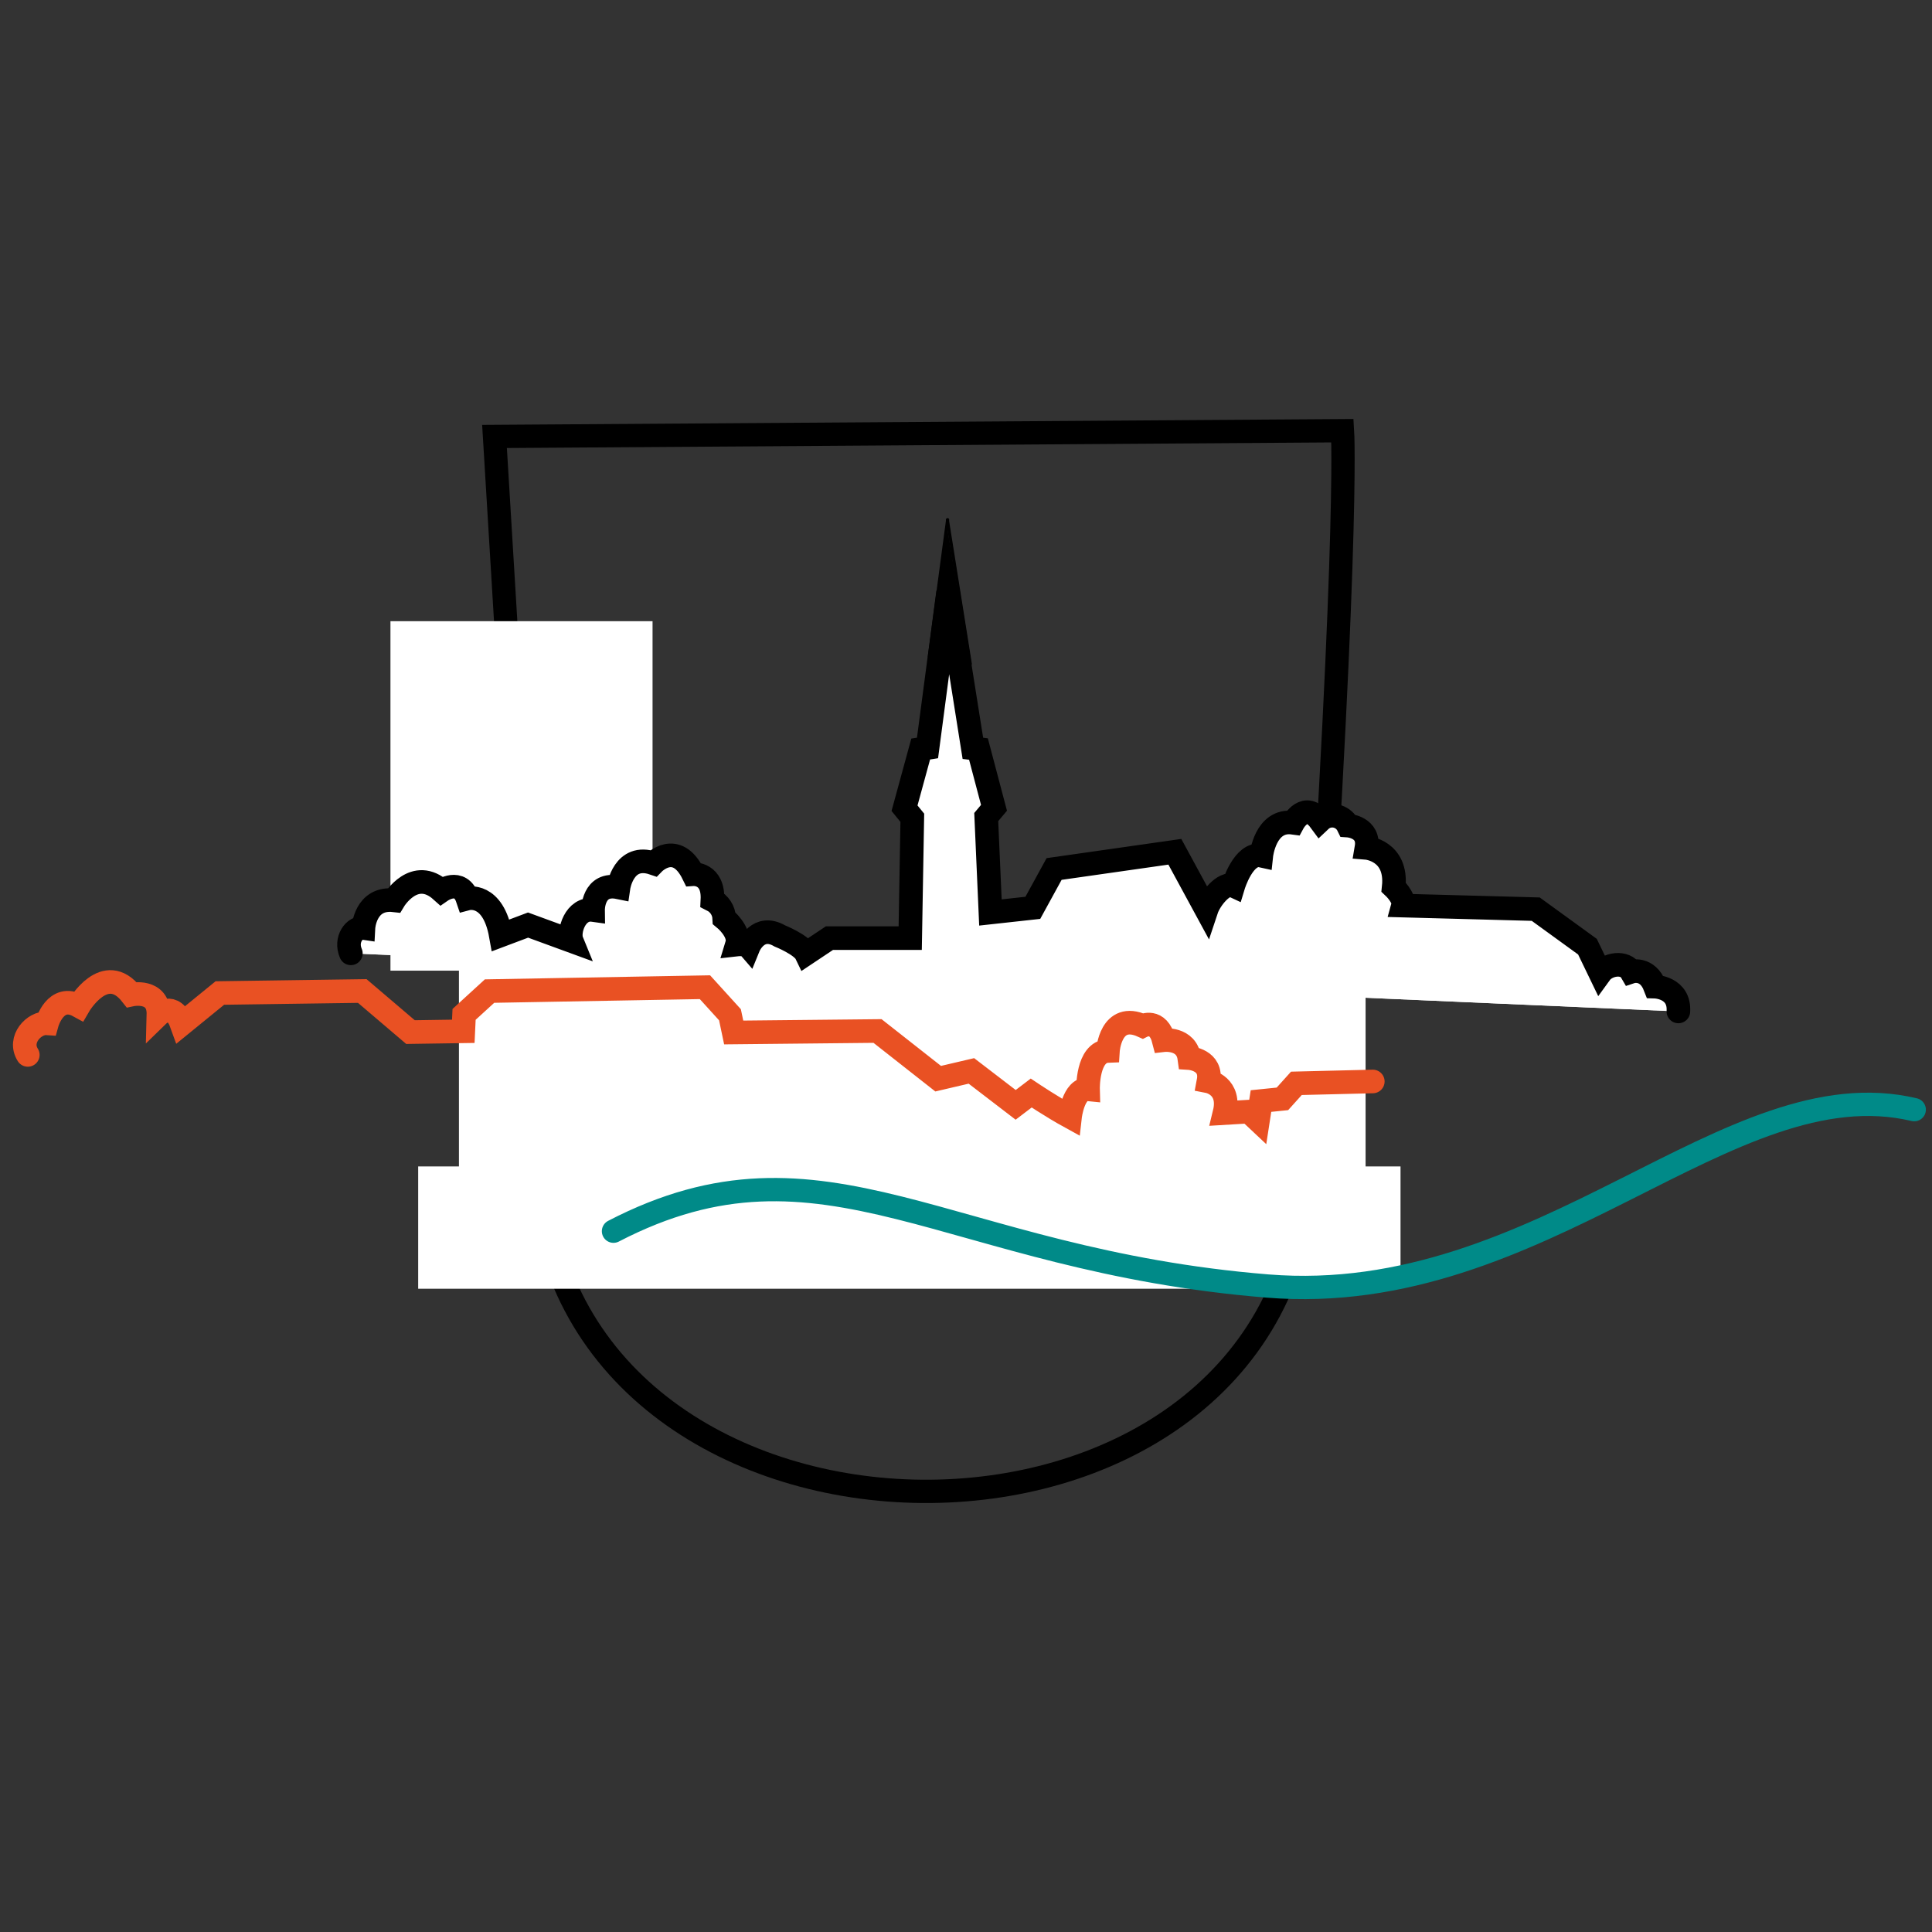 <svg width="120" height="120" viewBox="0 0 120 120" fill="none" xmlns="http://www.w3.org/2000/svg">
<rect x="0" y="0" width="120" height="120" fill="#333333" stroke="none"/>
<g clip-path="url(#clip0_386_3215)">
<path d="M30.715 27.109C30.715 27.109 33.093 66.55 33.518 73.066C35.187 98.842 79.306 99.382 81.115 73.312C83.854 33.877 83.386 26.752 83.386 26.752L30.715 27.109Z" stroke="black" stroke-width="1.447"/>
<path d="M40.531 38.584H24.252V60.289H40.531V38.584Z" fill="white"/>
<path d="M84.819 59.546H28.506V72.569H84.819V59.546Z" fill="white"/>
<path d="M104.247 62.822C104.339 61.326 102.8 61.283 102.8 61.283C102.318 60.029 101.324 60.357 101.324 60.357C100.929 59.677 99.81 59.874 99.395 60.448L98.599 58.799L95.387 56.469L87.139 56.247C87.269 55.765 86.565 55.104 86.565 55.104C86.806 52.818 84.872 52.663 84.872 52.663C85.094 51.366 83.729 51.279 83.729 51.279C83.603 51.02 83.381 50.822 83.11 50.726C82.839 50.63 82.541 50.645 82.282 50.768C82.176 50.821 82.078 50.889 81.992 50.971C81.066 49.716 80.319 51.101 80.319 51.101C78.582 50.86 78.341 53.146 78.341 53.146C77.241 52.905 76.605 55.017 76.605 55.017C76.031 54.752 75.157 55.832 74.931 56.513L72.972 52.905L65.472 53.975L64.151 56.387L61.517 56.676L61.257 50.749L61.739 50.175L60.774 46.523L60.427 46.48L58.888 36.78L57.61 46.456L57.186 46.523L56.182 50.199L56.665 50.792L56.535 58.268H51.518L50.071 59.233C49.806 58.683 48.426 58.128 48.426 58.128C47.086 57.352 46.497 58.799 46.497 58.799C46.324 58.601 45.774 58.664 45.774 58.664C46.015 57.873 44.983 57.038 44.983 57.038C44.972 56.801 44.899 56.571 44.77 56.372C44.641 56.173 44.461 56.012 44.249 55.905C44.336 54.212 43.063 54.299 43.063 54.299C42.007 52.147 40.589 53.618 40.589 53.618C38.727 52.982 38.418 55.114 38.418 55.114C36.812 54.786 36.836 56.522 36.836 56.522C35.736 56.368 35.273 57.863 35.514 58.452L32.799 57.458L31.106 58.095C30.624 55.389 29.037 55.808 29.037 55.808C28.598 54.506 27.416 55.326 27.416 55.326C25.738 53.816 24.474 55.919 24.474 55.919C22.67 55.717 22.573 57.641 22.573 57.641C22.033 57.564 21.416 58.336 21.792 59.214" fill="white"/>
<path d="M104.247 62.822C104.339 61.326 102.8 61.283 102.8 61.283C102.318 60.029 101.324 60.357 101.324 60.357C100.929 59.677 99.81 59.874 99.395 60.448L98.599 58.799L95.387 56.469L87.139 56.247C87.269 55.765 86.565 55.104 86.565 55.104C86.806 52.818 84.872 52.663 84.872 52.663C85.094 51.366 83.729 51.279 83.729 51.279C83.603 51.02 83.381 50.822 83.11 50.726C82.839 50.63 82.541 50.645 82.282 50.768C82.176 50.821 82.078 50.889 81.992 50.971C81.066 49.716 80.319 51.101 80.319 51.101C78.582 50.86 78.341 53.146 78.341 53.146C77.241 52.905 76.605 55.017 76.605 55.017C76.031 54.752 75.157 55.832 74.931 56.513L72.972 52.905L65.472 53.975L64.151 56.387L61.517 56.676L61.257 50.749L61.739 50.175L60.774 46.523L60.427 46.48L58.888 36.78L57.61 46.456L57.186 46.523L56.182 50.199L56.665 50.792L56.535 58.268H51.518L50.071 59.233C49.806 58.683 48.426 58.128 48.426 58.128C47.086 57.352 46.497 58.799 46.497 58.799C46.324 58.601 45.774 58.664 45.774 58.664C46.015 57.873 44.983 57.038 44.983 57.038C44.972 56.801 44.899 56.571 44.77 56.372C44.641 56.173 44.461 56.012 44.249 55.905C44.336 54.212 43.063 54.299 43.063 54.299C42.007 52.147 40.589 53.618 40.589 53.618C38.727 52.982 38.418 55.114 38.418 55.114C36.812 54.786 36.836 56.522 36.836 56.522C35.736 56.368 35.273 57.863 35.514 58.452L32.799 57.458L31.106 58.095C30.624 55.389 29.037 55.808 29.037 55.808C28.598 54.506 27.416 55.326 27.416 55.326C25.738 53.816 24.474 55.919 24.474 55.919C22.67 55.717 22.573 57.641 22.573 57.641C22.033 57.564 21.416 58.336 21.792 59.214" fill="white"/>
<path d="M104.247 62.822C104.339 61.326 102.8 61.283 102.8 61.283C102.318 60.029 101.324 60.357 101.324 60.357C100.929 59.677 99.81 59.874 99.395 60.448L98.599 58.799L95.387 56.469L87.139 56.247C87.269 55.765 86.565 55.104 86.565 55.104C86.806 52.818 84.872 52.663 84.872 52.663C85.094 51.366 83.729 51.279 83.729 51.279C83.603 51.02 83.381 50.822 83.11 50.726C82.839 50.63 82.541 50.645 82.282 50.768C82.176 50.821 82.078 50.889 81.992 50.971C81.066 49.716 80.319 51.101 80.319 51.101C78.582 50.86 78.341 53.146 78.341 53.146C77.241 52.905 76.605 55.017 76.605 55.017C76.031 54.752 75.157 55.832 74.931 56.513L72.972 52.905L65.472 53.975L64.151 56.387L61.517 56.676L61.257 50.749L61.739 50.175L60.774 46.523L60.427 46.48L58.888 36.78L57.61 46.456L57.186 46.523L56.182 50.199L56.665 50.792L56.535 58.268H51.518L50.071 59.233C49.806 58.683 48.426 58.128 48.426 58.128C47.086 57.352 46.497 58.799 46.497 58.799C46.324 58.601 45.774 58.664 45.774 58.664C46.015 57.873 44.983 57.038 44.983 57.038C44.972 56.801 44.899 56.571 44.77 56.372C44.641 56.173 44.461 56.012 44.249 55.905C44.336 54.212 43.063 54.299 43.063 54.299C42.007 52.147 40.589 53.618 40.589 53.618C38.727 52.982 38.418 55.114 38.418 55.114C36.812 54.786 36.836 56.522 36.836 56.522C35.736 56.368 35.273 57.863 35.514 58.452L32.799 57.458L31.106 58.095C30.624 55.389 29.037 55.808 29.037 55.808C28.598 54.506 27.416 55.326 27.416 55.326C25.738 53.816 24.474 55.919 24.474 55.919C22.67 55.717 22.573 57.641 22.573 57.641C22.033 57.564 21.416 58.336 21.792 59.214" stroke="black" stroke-width="1.466" stroke-linecap="round"/>
<path d="M57.726 40.764L58.859 32.275" stroke="black" stroke-width="0.193" stroke-linecap="round"/>
<path d="M58.845 32.299L60.268 41.237" stroke="black" stroke-width="0.193" stroke-linecap="round"/>
<path d="M58.304 36.785L58.845 32.844L59.486 36.737L58.304 36.785Z" fill="black"/>
<path d="M86.989 72.449H25.974V80.046H86.989V72.449Z" fill="white"/>
<path d="M38.105 76.472C51.209 69.675 58.734 78.256 78.727 79.877C95.806 81.266 107.401 66.193 118.896 68.923" stroke="#008A88" stroke-width="1.447" stroke-linecap="round"/>
<path d="M1.727 65.522C1.114 64.558 2.122 63.502 2.918 63.559C2.918 63.559 3.439 61.683 4.891 62.479C4.891 62.479 6.521 59.667 8.171 61.775C8.171 61.775 9.883 61.408 9.84 63.029C9.84 63.029 10.761 62.132 11.287 63.608L13.655 61.678L22.501 61.553L25.496 64.105L28.776 64.056L28.825 63.005L30.407 61.558L43.786 61.317L45.34 63.029L45.571 64.129L54.504 64.037L58.271 66.999L60.335 66.516L63.085 68.624L64.049 67.891C64.049 67.891 65.347 68.759 66.461 69.371C66.461 69.371 66.664 67.568 67.58 67.659C67.58 67.659 67.517 65.325 68.815 65.276C68.815 65.276 68.969 62.817 70.971 63.719C70.971 63.719 71.936 63.236 72.283 64.606C72.283 64.606 73.696 64.442 73.87 65.72C73.87 65.72 75.317 65.812 75.061 67.167C75.061 67.167 76.469 67.442 76.055 69.135L77.569 69.044L78.138 69.579L78.322 68.388L79.653 68.252L80.521 67.288L85.267 67.172" stroke="#E95123" stroke-width="1.466" stroke-linecap="round"/>
</g>
<defs>
<clipPath id="clip0_386_3215">
<rect width="120" height="67.71" fill="white" transform="translate(0 26)"/>
</clipPath>
</defs>
</svg>
